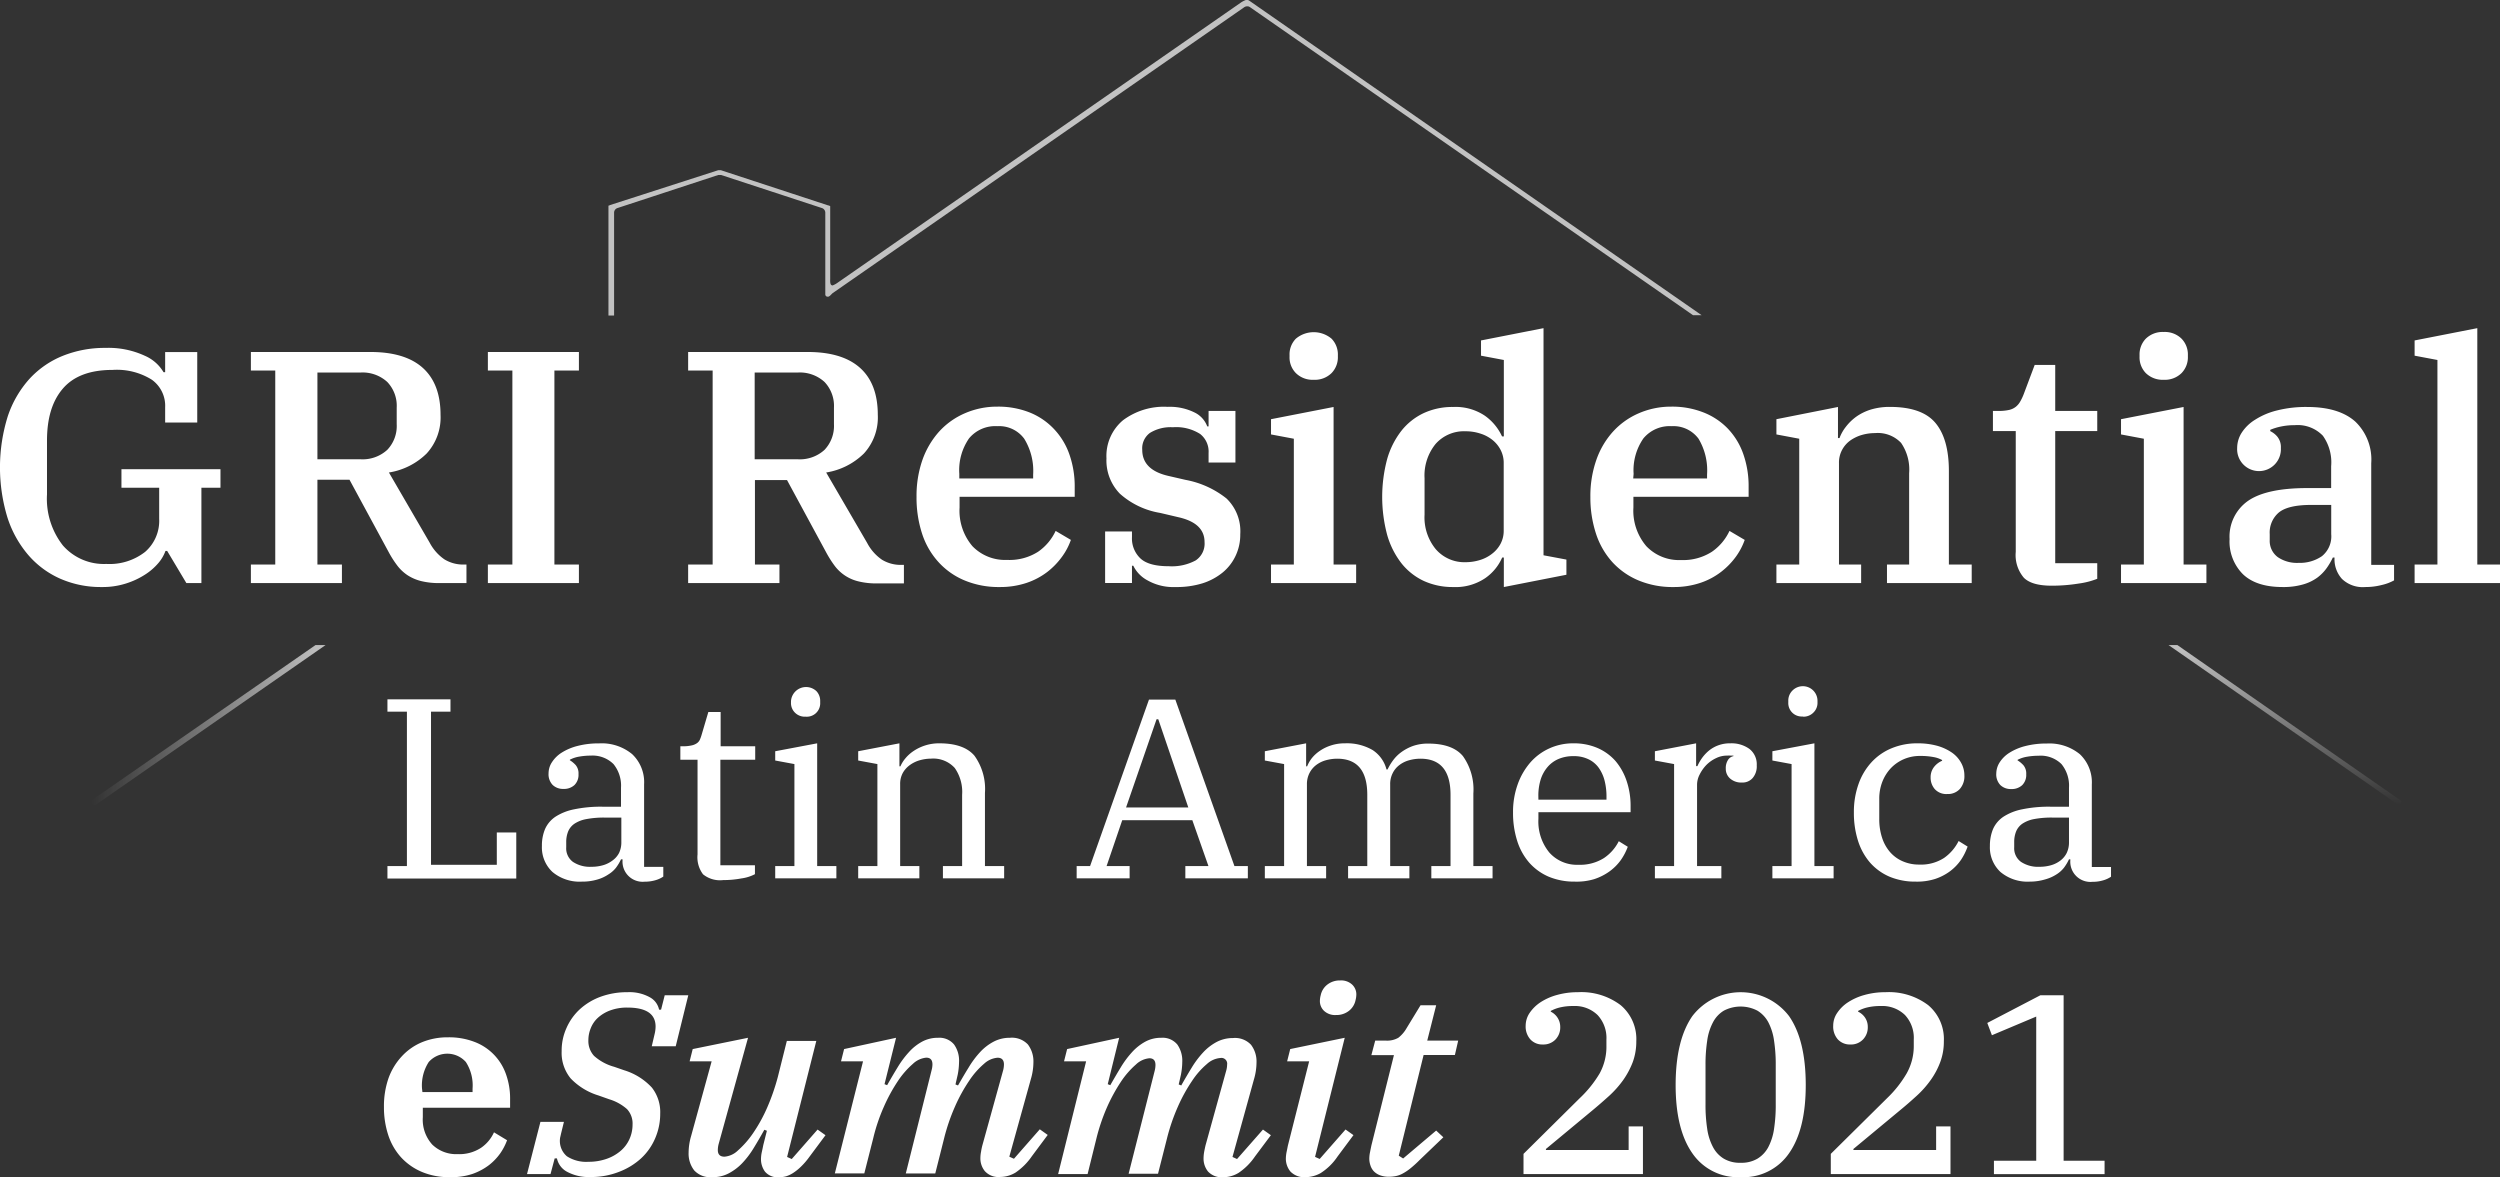 <svg xmlns="http://www.w3.org/2000/svg" xmlns:xlink="http://www.w3.org/1999/xlink" viewBox="0 0 372.38 175.34"><rect x="0" y="0" width="372.38" height="175.34" fill="#333333" stroke="none"/><defs><linearGradient id="linear-gradient" x1="340.37" x2="340.37" y1="119.84" y2="96.08" gradientUnits="userSpaceOnUse"><stop offset="0" stop-color="#fff" stop-opacity="0"/><stop offset="1" stop-color="#fff"/></linearGradient><linearGradient id="linear-gradient-2" x1="13.68" x2="48.5" y1="107.99" y2="107.99" xlink:href="#linear-gradient"/><style>.cls-4{fill:#fff}</style></defs><g id="Layer_2" data-name="Layer 2"><g id="Layer_1-2" data-name="Layer 1"><g opacity=".7"><path fill="url(#linear-gradient)" d="M324.32 96.08H323l34.09 23.7a.42.42 0 00.21.06.37.37 0 00.3-.16.36.36 0 00-.09-.5z"/><path fill="url(#linear-gradient-2)" d="M13.69 119.4a.41.41 0 00.07.32.43.43 0 00.34.18.41.41 0 00.24-.08L48.5 96.08H47l-33.17 23a.41.41 0 00-.14.32z"/><path d="M124 43.68L185.3 1.1a.8.8 0 01.49-.16.67.67 0 01.39.12l66 45.89h1.28L186.08.1a.59.59 0 00-.24-.1h-.27a3.61 3.61 0 00-.75.39l-60 41.68a3.25 3.25 0 01-.81.45.38.38 0 01-.17-.06c-.23-.14-.18-.72-.18-1V30.72l-.05-.06h-.06l-.1-.06h-.08l-16-5.25h-.38l-16.14 5.2-.08.05h-.08l-.06.06v.22a.37.37 0 010 .08V47h.84V31.69a.73.73 0 01.5-.7l15-4.92a.93.93 0 01.23 0 .85.85 0 01.23 0l15 4.92a.73.73 0 01.5.7v12.16a.34.34 0 00.39.34c.1 0 .11 0 .3-.13z" class="cls-4"/></g><path d="M15.14 87.44A15 15 0 019 86.21a13.45 13.45 0 01-4.78-3.53 16.19 16.19 0 01-3.11-5.59A25.58 25.58 0 011.16 62a15.76 15.76 0 013.25-5.59 13.65 13.65 0 015-3.43 16.76 16.76 0 016.29-1.16A12.9 12.9 0 0121.59 53a6 6 0 012.77 2.44h.24v-3h4.78v10.5H24.6v-2.27a4.77 4.77 0 00-2-4.12 9.83 9.83 0 00-5.84-1.45c-3.35 0-5.82.93-7.42 2.81S7 62.36 7 65.65v8a11.28 11.28 0 002.37 7.6A8.11 8.11 0 0015.83 84a8.61 8.61 0 005.79-1.8 6.13 6.13 0 002.09-4.91v-4.64h-5.62v-2.76h14.75v2.76H30v14.2h-2.24l-2.86-4.79h-.25a5.8 5.8 0 01-1.08 1.83 8.76 8.76 0 01-2 1.72 11.72 11.72 0 01-2.83 1.31 11.44 11.44 0 01-3.6.52zM37.37 84.09H41v-28.9h-3.63v-2.76h17.8c3.45 0 6.06.79 7.81 2.37s2.64 3.9 2.64 7a7.94 7.94 0 01-2.07 5.75 10.28 10.28 0 01-5.62 2.83L64 80.83a6.92 6.92 0 002.2 2.49 5.35 5.35 0 002.93.77h.35v2.76h-4a11 11 0 01-2.76-.3 6.66 6.66 0 01-2-.86 6.28 6.28 0 01-1.53-1.43 15.17 15.17 0 01-1.31-2.05l-5.82-10.75h-4.78v12.63h3.65v2.76H37.37zm9.91-15.68h6.41a5.44 5.44 0 004-1.41 5.14 5.14 0 001.4-3.82v-2.46a5.14 5.14 0 00-1.4-3.82 5.44 5.44 0 00-4-1.41h-6.41zM72.67 84.09h3.65v-28.9h-3.65v-2.76h13.56v2.76h-3.65v28.9h3.65v2.76H72.67zM102.5 84.09h3.65v-28.9h-3.65v-2.76h17.8q5.17 0 7.81 2.37t2.64 7a7.94 7.94 0 01-2.07 5.75 10.32 10.32 0 01-5.62 2.83l6.11 10.5a6.92 6.92 0 002.2 2.49 5.35 5.35 0 002.93.77h.34v2.76h-4a11 11 0 01-2.76-.3 6.21 6.21 0 01-3.53-2.29 16.22 16.22 0 01-1.3-2.05l-5.82-10.75h-4.78v12.58h3.65v2.76h-13.6zm9.91-15.68h6.41a5.44 5.44 0 004-1.41 5.18 5.18 0 001.4-3.82v-2.46a5.18 5.18 0 00-1.4-3.82 5.44 5.44 0 00-4-1.41h-6.41zM148.89 87.44a13.14 13.14 0 01-5.25-1 10.9 10.9 0 01-3.89-2.76 11.58 11.58 0 01-2.42-4.24 17.27 17.27 0 01-.81-5.42 16.23 16.23 0 01.88-5.52 12.61 12.61 0 012.49-4.22 11.16 11.16 0 013.8-2.71 12 12 0 014.86-1 12.67 12.67 0 014.8.86 10.17 10.17 0 013.65 2.48 10.48 10.48 0 012.29 3.78 14.32 14.32 0 01.79 4.86V74h-17.15v1.59a8.14 8.14 0 001.92 5.77A6.76 6.76 0 00150 83.4a7.91 7.91 0 004.63-1.22 7.76 7.76 0 002.61-3.1l2.27 1.34a9.58 9.58 0 01-1.33 2.52 11.07 11.07 0 01-2.18 2.25 10.61 10.61 0 01-3.08 1.63 12.39 12.39 0 01-4.03.62zm-6-16.17h11v-.59a9.11 9.11 0 00-1.33-5.33 4.63 4.63 0 00-4-1.87 5.08 5.08 0 00-4.22 1.82 8.32 8.32 0 00-1.45 5.28zM175.07 87.44a7.79 7.79 0 01-4.16-1 4.9 4.9 0 01-2.1-2.17h-.2v2.57h-4v-7.68h4V80a4.1 4.1 0 001.26 3.18c.84.78 2.24 1.16 4.22 1.16a7.48 7.48 0 004-.86 3 3 0 001.33-2.74q0-2.81-3.85-3.69l-2.76-.65a11.9 11.9 0 01-6-2.86 7.09 7.09 0 01-2-5.27 6.94 6.94 0 012.46-5.67 10.16 10.16 0 016.66-2 8.28 8.28 0 014 .84 3.74 3.74 0 011.89 2.07h.2v-2.3h4v7.69h-4v-1.43a3.33 3.33 0 00-1.26-2.83 6.66 6.66 0 00-4.06-1 5.86 5.86 0 00-3.41.84 2.85 2.85 0 00-1.15 2.52q0 3 3.9 3.89l2.56.59a13.82 13.82 0 016.09 2.77 6.76 6.76 0 012.05 5.32 7.32 7.32 0 01-.7 3.23 7.13 7.13 0 01-1.94 2.49 9.07 9.07 0 01-3 1.6 13 13 0 01-4.03.55zM189.32 84.09h3.4V65.35l-3.4-.64v-2.27l9.32-1.82v23.47H202v2.76h-12.68zm6.36-27.52a3.54 3.54 0 01-2.66-1 3.32 3.32 0 01-.94-2.44v-.24a3.32 3.32 0 01.94-2.44 4.13 4.13 0 015.32 0 3.37 3.37 0 01.94 2.44v.24a3.37 3.37 0 01-.94 2.44 3.54 3.54 0 01-2.66 1zM216.43 87.44a10.28 10.28 0 01-4.36-.91 9.25 9.25 0 01-3.33-2.64 12.39 12.39 0 01-2.12-4.22 21.9 21.9 0 010-11.29 12.34 12.34 0 012.12-4.21 9.25 9.25 0 013.33-2.64 10.13 10.13 0 014.36-.91 7.83 7.83 0 014.74 1.3 7.73 7.73 0 012.56 3.08h.27V53.62l-3.4-.64v-2.27l9.31-1.83v33.83l3.41.64v2.26L224 87.44v-4.39h-.25a7.26 7.26 0 01-2.54 3.08 7.92 7.92 0 01-4.78 1.31zm1.88-3.7a7.26 7.26 0 002.12-.32 5.52 5.52 0 001.82-.94 4.59 4.59 0 001.26-1.48 4.12 4.12 0 00.47-2V69a4.18 4.18 0 00-.47-2 4.59 4.59 0 00-1.26-1.51 5.5 5.5 0 00-1.82-.93 6.94 6.94 0 00-2.12-.32 5.63 5.63 0 00-4.46 1.87 7.45 7.45 0 00-1.66 5.13v5.42a7.45 7.45 0 001.66 5.13 5.63 5.63 0 004.46 1.95zM249.27 87.44a13.14 13.14 0 01-5.25-1 11 11 0 01-3.9-2.76 11.71 11.71 0 01-2.41-4.24 17.26 17.26 0 01-.82-5.42 16.22 16.22 0 01.89-5.52 12.29 12.29 0 012.49-4.22 11.16 11.16 0 013.8-2.71 12 12 0 014.85-1 12.68 12.68 0 014.81.86 10.17 10.17 0 013.65 2.43 10.48 10.48 0 012.29 3.78 14.32 14.32 0 01.79 4.86V74H243.3v1.59a8.14 8.14 0 001.93 5.77 6.73 6.73 0 005.17 2.06 7.92 7.92 0 004.6-1.24 7.76 7.76 0 002.61-3.1l2.27 1.34a9.88 9.88 0 01-1.33 2.52 11.12 11.12 0 01-2.2 2.25 10.48 10.48 0 01-3.08 1.63 12.29 12.29 0 01-4 .62zm-6-16.17h11v-.59a9.18 9.18 0 00-1.27-5.33 4.64 4.64 0 00-4-1.87 5.08 5.08 0 00-4.21 1.82 8.32 8.32 0 00-1.46 5.28zM264.6 84.09h3.4V65.35l-3.4-.64v-2.27l9.17-1.82v4.63h.23a6.13 6.13 0 01.94-1.67 7.42 7.42 0 011.55-1.51 7.7 7.7 0 012.19-1.07 9.54 9.54 0 012.83-.39q4.78 0 6.78 2.39t2 7.17v13.92h3.4v2.76h-12.62v-2.76h3.3V70.48a7 7 0 00-1.2-4.51 4.78 4.78 0 00-3.88-1.46 7.15 7.15 0 00-1.94.27 5.87 5.87 0 00-1.73.82 4.09 4.09 0 00-1.23 1.4 4 4 0 00-.47 2v15.09h3.3v2.76H264.6zM305.62 87.24c-2 0-3.36-.39-4.16-1.18a5.2 5.2 0 01-1.21-3.85v-18h-3.4v-3h.83a7.05 7.05 0 001.58-.15 2.5 2.5 0 001-.47 2.7 2.7 0 00.66-.79 7.57 7.57 0 00.52-1.1l1.63-4.34h3.06v6.85h6.26v3h-6.26v19.68h6.26v2.32a11.54 11.54 0 01-2.76.71 25.08 25.08 0 01-4.01.32zM315.93 84.09h3.4V65.35l-3.4-.64v-2.27l9.32-1.82v23.47h3.4v2.76h-12.72zm6.36-27.52a3.58 3.58 0 01-2.67-1 3.36 3.36 0 01-.93-2.44v-.24a3.36 3.36 0 01.93-2.44 3.58 3.58 0 012.67-1 3.54 3.54 0 012.66 1 3.37 3.37 0 01.94 2.44v.24a3.37 3.37 0 01-.94 2.44 3.54 3.54 0 01-2.66 1zM340 87.44q-3.9 0-5.9-1.9a6.88 6.88 0 01-2-5.25 6.49 6.49 0 012.73-5.67q2.75-1.92 8.85-1.92h3.55v-3.26a6.82 6.82 0 00-1.23-4.53 5.19 5.19 0 00-4.19-1.58 9.83 9.83 0 00-2.05.2 8.65 8.65 0 00-1.6.49v.2a3.14 3.14 0 011.06.83 2.47 2.47 0 01.52 1.68 3.26 3.26 0 11-6.51 0 4.24 4.24 0 01.67-2.27 6.29 6.29 0 012-1.94 10.82 10.82 0 013.25-1.38 17.47 17.47 0 014.51-.52q4.74 0 7.18 2.19A7.82 7.82 0 01353.2 69v15.14h3.4v2.31a7.05 7.05 0 01-1.85.69 9.65 9.65 0 01-2.44.3 4.47 4.47 0 01-3.47-1.21 4.36 4.36 0 01-1.11-3.08v-.1h-.25a10.31 10.31 0 01-.94 1.6 6.44 6.44 0 01-1.4 1.41 6.74 6.74 0 01-2.12 1 10.5 10.5 0 01-3.02.38zm2.36-3.6a5.8 5.8 0 003.5-1 3.79 3.79 0 001.38-3.28v-4.35h-3c-2.26 0-3.86.37-4.78 1.11a3.91 3.91 0 00-1.38 3.23v.89A3 3 0 00339.3 83a5.09 5.09 0 003.1.84zM359.66 84.09h3.4V53.62l-3.4-.64v-2.27l9.34-1.83v35.21h3.4v2.76h-12.74zM57.71 129h2.9v-23h-2.9v-1.83h9.39V106h-2.9v22.81H74V124h2.9v6.86H57.71zM86.67 131.32a6.29 6.29 0 01-4.37-1.43 5 5 0 01-1.58-3.89 6.29 6.29 0 01.47-2.52 4.32 4.32 0 011.55-1.83 8 8 0 012.78-1.1 19.36 19.36 0 014.2-.39h2.78v-2.82a5.09 5.09 0 00-1.12-3.53 4.42 4.42 0 00-3.38-1.26 10 10 0 00-1.73.15 4.61 4.61 0 00-1.39.46v.08a4.05 4.05 0 01.87.72 1.92 1.92 0 01.42 1.34 2.13 2.13 0 01-.61 1.64 2.29 2.29 0 01-1.64.57 2.22 2.22 0 01-1.6-.59 2.29 2.29 0 01-.61-1.74 3 3 0 01.5-1.64 4.71 4.71 0 011.45-1.43 8.18 8.18 0 012.36-1 12.48 12.48 0 013.2-.38 7.12 7.12 0 014.94 1.6 5.74 5.74 0 011.78 4.5v12.29h2.86v1.45a4.05 4.05 0 01-1.14.53 5.62 5.62 0 01-1.65.23 3 3 0 01-3.28-3.2V128h-.23a7.13 7.13 0 01-.74 1.24 4.23 4.23 0 01-1.13 1A5.78 5.78 0 0189 131a7.8 7.8 0 01-2.33.32zm1.45-2.21a6.06 6.06 0 001.69-.23 4.26 4.26 0 001.4-.69 3.19 3.19 0 001-1.14 3.64 3.64 0 00.34-1.64v-3.63h-2.49a13.94 13.94 0 00-2.74.23 4.72 4.72 0 00-1.76.69 2.62 2.62 0 00-.93 1.14 4.21 4.21 0 00-.29 1.61v.76a2.5 2.5 0 001 2.17 4.61 4.61 0 002.78.73zM107.72 131.09a4 4 0 01-3-.86 4.2 4.2 0 01-.82-2.95v-14.12h-2.56v-2h.31a5.85 5.85 0 001.33-.12 2.19 2.19 0 00.8-.32 1.3 1.3 0 00.46-.53 5.41 5.41 0 00.27-.75l1-3.39h1.83v5.11h5.15v2h-5.19v15.72h5.15v1.33a6.1 6.1 0 01-2 .63 14.67 14.67 0 01-2.73.25zM115.47 129h2.86v-15.19l-2.86-.53v-1.38l6.25-1.18V129h2.86v1.83h-9.11zm4.53-22.25a2.07 2.07 0 01-1.6-.61 2 2 0 01-.58-1.48v-.23a2.25 2.25 0 013.78-1.49 2.1 2.1 0 01.57 1.49v.23a2 2 0 01-2.17 2.09zM127.83 129h2.86v-15.19l-2.86-.53v-1.38l6.14-1.18v3.43h.15a4.68 4.68 0 01.73-1.18 5.68 5.68 0 011.22-1.1 6.8 6.8 0 013.85-1.15q3.66 0 5.23 1.85a8.47 8.47 0 011.56 5.55V129h2.86v1.83h-9.12V129h2.86v-10.61a6.21 6.21 0 00-1.1-4 4.31 4.31 0 00-3.51-1.39 6.27 6.27 0 00-1.66.23 4.66 4.66 0 00-1.49.71 3.67 3.67 0 00-1.07 1.18 3.37 3.37 0 00-.4 1.66V129h2.86v1.83h-9.11zM160.37 129h2l8.77-24.79h3.93l8.8 24.79h2v1.83h-9.31V129H180l-2.4-6.83h-10.44l-2.33 6.83h3.43v1.83h-7.89zm7.36-8.73H177l-4.47-13.13h-.26zM188.4 129h2.87v-15.19l-2.87-.53v-1.38l6.15-1.18v3.43h.15a4.94 4.94 0 01.7-1.22 5.39 5.39 0 011.21-1.1 6.24 6.24 0 011.66-.8 6.43 6.43 0 012.07-.31 7.62 7.62 0 014.11 1 4.9 4.9 0 012.07 2.89h.16a8.37 8.37 0 01.8-1.33 5.61 5.61 0 011.24-1.24 6.92 6.92 0 011.73-.92 6.71 6.71 0 012.29-.36c2.42 0 4.14.63 5.17 1.87a8.58 8.58 0 011.55 5.57V129h2.86v1.83h-9.12V129h2.86v-10.61q0-5.39-4.5-5.38a6.27 6.27 0 00-1.66.23 4.18 4.18 0 00-1.45.71 3.38 3.38 0 00-1 1.2 3.58 3.58 0 00-.38 1.67V129h2.86v1.83h-9.13V129h2.86v-10.61q0-5.39-4.5-5.38a6.27 6.27 0 00-1.66.23 4.27 4.27 0 00-1.45.71 3.48 3.48 0 00-1 1.2 3.58 3.58 0 00-.38 1.67V129h2.86v1.83h-9.13zM234.56 131.32a9.81 9.81 0 01-3.89-.74 8.17 8.17 0 01-2.9-2.1 9.11 9.11 0 01-1.79-3.26 13.62 13.62 0 01-.61-4.2 12.14 12.14 0 01.69-4.18 10.17 10.17 0 011.88-3.26 8.31 8.31 0 012.85-2.11 8.47 8.47 0 013.58-.75 8.88 8.88 0 013.57.69 7.61 7.61 0 012.67 1.92 9 9 0 011.68 3 11.55 11.55 0 01.59 3.74v.91h-13.73v1a7.28 7.28 0 001.62 5 5.49 5.49 0 004.33 1.83 6.67 6.67 0 003.81-1 6.55 6.55 0 002.21-2.51l1.34.83a8.7 8.7 0 01-1.05 2 7.47 7.47 0 01-1.66 1.66 8.35 8.35 0 01-2.29 1.16 9.06 9.06 0 01-2.9.37zm-5.41-12.21h10.14v-.42a9.63 9.63 0 00-.28-2.4 5.79 5.79 0 00-.88-1.93 4 4 0 00-1.53-1.27 4.93 4.93 0 00-2.23-.46 5.54 5.54 0 00-2.27.44 4.46 4.46 0 00-1.64 1.24 5.32 5.32 0 00-1 1.89 8.16 8.16 0 00-.32 2.38zM246.5 129h2.86v-15.19l-2.86-.53v-1.38l6.14-1.18v3.4h.19a7.06 7.06 0 01.69-1.21 6 6 0 011-1.08 4.86 4.86 0 011.39-.8 5 5 0 011.84-.31 4.54 4.54 0 012.84.84 2.9 2.9 0 011.08 2.44 2.67 2.67 0 01-.61 1.89 2 2 0 01-1.6.67 2.5 2.5 0 01-1.75-.59 1.9 1.9 0 01-.65-1.47 2.23 2.23 0 01.34-1.32 1.24 1.24 0 01.8-.55v-.08h-.4a4.72 4.72 0 00-.59 0 3.61 3.61 0 00-1.6.38 5 5 0 00-1.43 1 5.68 5.68 0 00-1 1.41 3.34 3.34 0 00-.4 1.54V129h3.62v1.83h-9.9zM264 129h2.86v-15.19l-2.86-.53v-1.38l6.26-1.18V129h2.86v1.83H264zm4.54-22.28a2 2 0 01-2.17-2.09v-.23a2.1 2.1 0 01.57-1.49 2.18 2.18 0 013.78 1.49v.23a2 2 0 01-.58 1.48 2.07 2.07 0 01-1.63.64zM285.33 131.32a9.85 9.85 0 01-3.89-.74 8.17 8.17 0 01-2.9-2.1 9.26 9.26 0 01-1.79-3.26 13.62 13.62 0 01-.61-4.2 12.35 12.35 0 01.69-4.23 9.39 9.39 0 011.94-3.26 8.38 8.38 0 013-2.08 9.85 9.85 0 013.85-.73 10.86 10.86 0 012.9.36 7.39 7.39 0 012.19 1 4.47 4.47 0 011.39 1.52 3.83 3.83 0 01.5 1.93 2.83 2.83 0 01-.69 2 2.38 2.38 0 01-1.86.74 2.31 2.31 0 01-1.86-.73 2.59 2.59 0 01-.62-1.73 2.46 2.46 0 01.45-1.49 3 3 0 011.26-1v-.11a4.06 4.06 0 00-1.26-.44 10.21 10.21 0 00-2-.17 6 6 0 00-2.46.49 5.89 5.89 0 00-1.93 1.35 6.29 6.29 0 00-1.25 2 6.92 6.92 0 00-.46 2.55V122a8.72 8.72 0 00.42 2.78 6.09 6.09 0 001.18 2.13 5.25 5.25 0 001.87 1.37 6 6 0 002.48.5 6.32 6.32 0 003.72-1 6.75 6.75 0 002.15-2.51l1.34.83a9 9 0 01-1 2 7.39 7.39 0 01-1.6 1.66 7.9 7.9 0 01-2.24 1.16 8.89 8.89 0 01-2.91.4zM302.35 131.32a6.3 6.3 0 01-4.37-1.43 5 5 0 01-1.58-3.89 6.47 6.47 0 01.47-2.52 4.32 4.32 0 011.55-1.83 8 8 0 012.78-1.1 19.36 19.36 0 014.2-.39h2.78v-2.82a5.09 5.09 0 00-1.12-3.53 4.41 4.41 0 00-3.41-1.24 10.05 10.05 0 00-1.74.15 4.61 4.61 0 00-1.39.46v.08a4.05 4.05 0 01.87.72 1.92 1.92 0 01.42 1.34 2.13 2.13 0 01-.61 1.64 2.29 2.29 0 01-1.64.57 2.22 2.22 0 01-1.6-.59 2.29 2.29 0 01-.61-1.74 3.13 3.13 0 01.5-1.64 4.71 4.71 0 011.45-1.43 8.18 8.18 0 012.36-1 12.51 12.51 0 013.21-.38 7.16 7.16 0 014.94 1.6 5.77 5.77 0 011.77 4.5v12.29h2.86v1.45a4.05 4.05 0 01-1.14.53 5.55 5.55 0 01-1.64.23 3 3 0 01-3.28-3.2V128h-.2a7.13 7.13 0 01-.74 1.24 4.34 4.34 0 01-1.12 1 6 6 0 01-1.66.74 7.92 7.92 0 01-2.31.34zm1.45-2.21a6.18 6.18 0 001.7-.23 4.21 4.21 0 001.39-.69 3.19 3.19 0 00.95-1.14 3.64 3.64 0 00.34-1.64v-3.63h-2.44a13.94 13.94 0 00-2.74.22 4.72 4.72 0 00-1.76.69 2.62 2.62 0 00-.93 1.14 4.21 4.21 0 00-.29 1.61v.76a2.5 2.5 0 001 2.17 4.61 4.61 0 002.78.74zM67 175.34a10.32 10.32 0 01-4.18-.79 8.9 8.9 0 01-3.07-2.15 9.15 9.15 0 01-1.91-3.3 13.2 13.2 0 01-.65-4.22 12.65 12.65 0 01.69-4.31 9.51 9.51 0 012-3.26 8.52 8.52 0 013-2.08 10 10 0 013.87-.72 10.56 10.56 0 013.84.65 7.93 7.93 0 014.75 4.77 10.72 10.72 0 01.64 3.81V165h-13v1.41a5.52 5.52 0 001.41 4.08 5.11 5.11 0 003.77 1.42 5.91 5.91 0 003.49-.94 5.56 5.56 0 001.93-2.31l1.95 1.18a8.74 8.74 0 01-1 1.93 8.38 8.38 0 01-1.7 1.78 9 9 0 01-2.46 1.31 9.85 9.85 0 01-3.37.48zm-4.08-12.67h7.47v-.53a6.41 6.41 0 00-1-3.95 3.7 3.7 0 00-5.53 0 6.41 6.41 0 00-1 3.95zM87.66 173.05a8 8 0 002.7-.44 6.46 6.46 0 002.08-1.18 5 5 0 001.32-1.76 5.22 5.22 0 00.46-2.15 3.15 3.15 0 00-.82-2.31 7.08 7.08 0 00-2.65-1.47l-1.61-.57a9.59 9.59 0 01-4.14-2.54 6 6 0 01-1.34-4.06 8.18 8.18 0 01.73-3.47 8.33 8.33 0 012-2.79 9.35 9.35 0 013.09-1.85 11.4 11.4 0 014-.67 6.23 6.23 0 013.3.75 2.72 2.72 0 011.39 1.85h.3l.54-2.14h3.51l-1.87 7.59h-3.57l.42-1.79a4.83 4.83 0 00.15-1.14q0-2.83-4.2-2.83a7.18 7.18 0 00-2.55.42 5.63 5.63 0 00-1.83 1.09 4.17 4.17 0 00-1.07 1.55 4.65 4.65 0 00-.36 1.79 3.28 3.28 0 00.84 2.34 7.42 7.42 0 003 1.63l1.53.53A9.31 9.31 0 0197.1 162a5.91 5.91 0 011.24 3.87 9.18 9.18 0 01-.75 3.68 8.73 8.73 0 01-2.11 3 10.23 10.23 0 01-3.28 2 11.35 11.35 0 01-4.24.77 6.79 6.79 0 01-3.47-.77 2.94 2.94 0 01-1.53-2h-.34l-.62 2.33h-3.5l2-7.78H84l-.42 1.71c-.05.23-.1.44-.14.61a3 3 0 001 2.81 5.29 5.29 0 003.22.82zM106.08 175.34a3.27 3.27 0 01-2.67-1 4.05 4.05 0 01-.84-2.64 9 9 0 01.38-2.51l3.05-11.1h-3.28l.46-1.83 8.24-1.68-4.39 15.87a3.88 3.88 0 00-.11.84c0 .66.32 1 1 1a3.27 3.27 0 002-.93 13.81 13.81 0 002.23-2.54 23 23 0 002.1-3.79 31.91 31.91 0 001.62-4.66l1.33-5.32h4.39l-4.35 17.28.69.31 3.85-4.39 1.18.84-2.36 3.17a10.86 10.86 0 01-1.32 1.54 7.43 7.43 0 01-1.18.94 4.32 4.32 0 01-1 .47 3.76 3.76 0 01-1 .14 2.47 2.47 0 01-2.16-.84 3.14 3.14 0 01-.59-1.83 5.19 5.19 0 01.13-1.11q.14-.62.21-1l.54-2.14-.38-.15q-.81 1.46-1.59 2.73a13.17 13.17 0 01-1.69 2.23 7.84 7.84 0 01-2 1.52 5 5 0 01-2.49.58zM128.55 158.09h-3.28l.46-1.83 7.74-1.68-1.72 6.91.39.15c.53-.94 1.06-1.84 1.58-2.69a14.32 14.32 0 011.68-2.25 7.36 7.36 0 011.94-1.54 4.94 4.94 0 012.39-.58 2.83 2.83 0 012.38 1 4.13 4.13 0 01.74 2.63 10.33 10.33 0 01-.19 1.83l-.34 1.49.38.15c.54-.94 1.06-1.84 1.59-2.69a13.77 13.77 0 011.71-2.29 7.49 7.49 0 012-1.54 5.12 5.12 0 012.42-.58 3.27 3.27 0 012.69 1 4.16 4.16 0 01.82 2.64 9 9 0 01-.38 2.51l-3.21 11.56.69.31 3.85-4.39 1.18.84-2.36 3.17a9.25 9.25 0 01-2.44 2.44 4.44 4.44 0 01-2.25.65 2.75 2.75 0 01-2.31-.86 3 3 0 01-.67-1.9 5.19 5.19 0 01.1-1 8.77 8.77 0 01.21-1l3.09-11.16a3.73 3.73 0 00.11-.84c0-.66-.32-1-.95-1a3.35 3.35 0 00-2 .89 12 12 0 00-2.21 2.51 24.27 24.27 0 00-2.1 3.8 28.94 28.94 0 00-1.64 4.76l-1.33 5.28h-4.39l3.85-15.41a3.27 3.27 0 00.12-.84c0-.66-.31-1-.92-1a3.34 3.34 0 00-2 .93 12.66 12.66 0 00-2.23 2.56 25 25 0 00-2.08 3.81 26.86 26.86 0 00-1.58 4.66l-1.34 5.28h-4.39zM161.78 158.09h-3.29l.46-1.83 7.75-1.68-1.7 6.91.38.15c.54-.94 1.06-1.84 1.58-2.69a14.32 14.32 0 011.68-2.25 7.56 7.56 0 011.95-1.54 4.9 4.9 0 012.38-.58 2.84 2.84 0 012.39 1 4.2 4.2 0 01.74 2.63 10.33 10.33 0 01-.19 1.83l-.34 1.49.38.15c.53-.94 1.06-1.84 1.58-2.69a13.8 13.8 0 011.7-2.25 7.61 7.61 0 012-1.54 5.15 5.15 0 012.42-.58 3.26 3.26 0 012.69 1 4.1 4.1 0 01.82 2.64 9 9 0 01-.38 2.51l-3.2 11.56.68.31 3.86-4.39 1.18.84-2.37 3.17a9.11 9.11 0 01-2.44 2.44 4.44 4.44 0 01-2.25.65 2.78 2.78 0 01-2.31-.86 3.07 3.07 0 01-.66-1.9 6.06 6.06 0 01.09-1q.1-.54.21-1l3.09-11.16a3.27 3.27 0 00.12-.84.86.86 0 00-1-1 3.36 3.36 0 00-2 .89 11.71 11.71 0 00-2.21 2.51 24.27 24.27 0 00-2.1 3.8 28.94 28.94 0 00-1.64 4.76l-1.34 5.28h-4.38l3.89-15.36a3.73 3.73 0 00.11-.84c0-.66-.3-1-.91-1a3.33 3.33 0 00-2 .93 12.66 12.66 0 00-2.23 2.56 25.86 25.86 0 00-2.08 3.81 28.66 28.66 0 00-1.58 4.66l-1.31 5.29h-4.39zM194.54 175.34a2.86 2.86 0 01-2.33-.84 3 3 0 01-.68-1.91 5.45 5.45 0 01.11-1c.08-.37.14-.68.19-.94l3.17-12.56h-3.28l.46-1.83 8.12-1.68-4.42 17.74.69.31 3.85-4.39 1.18.84-2.36 3.17a8.6 8.6 0 01-2.52 2.48 4.67 4.67 0 01-2.18.61zm4.46-24.15a2.4 2.4 0 01-1.79-.63 2 2 0 01-.61-1.43 3.51 3.51 0 01.12-.88 2.69 2.69 0 011-1.6 3 3 0 011.9-.61 2.4 2.4 0 011.8.63 2 2 0 01.61 1.43 3.51 3.51 0 01-.12.88 2.69 2.69 0 01-1 1.6 3 3 0 01-1.91.61zM204.84 155h1.57a3.34 3.34 0 001.87-.42 4.79 4.79 0 001.22-1.41l2.09-3.43h2.33l-1.33 5.26h4.61l-.49 2.14h-4.66l-3.7 15 .65.42 4.92-4.16 1.07 1-3.51 3.36a16.72 16.72 0 01-1.43 1.3 7.29 7.29 0 01-1.15.76 3.51 3.51 0 01-1 .36 5.23 5.23 0 01-1 .1 3.74 3.74 0 01-1.37-.23 2.51 2.51 0 01-.92-.61 2.32 2.32 0 01-.49-.88 3.11 3.11 0 01-.16-1 5 5 0 01.12-1c.07-.37.14-.68.19-.94l3.36-13.46h-3.36zM226.93 171.87l8.35-8.27a17 17 0 003-3.73 8.31 8.31 0 001-4.15v-.88a5 5 0 00-1.32-3.65 4.84 4.84 0 00-3.6-1.34 8.26 8.26 0 00-2 .21 5.62 5.62 0 00-1.37.52v.11a2.52 2.52 0 011.41 2.29 2.57 2.57 0 01-.7 1.85 2.49 2.49 0 01-1.89.75 2.41 2.41 0 01-1.85-.75 2.87 2.87 0 01-.71-2.05 3.43 3.43 0 01.59-1.9 5.85 5.85 0 011.62-1.59 8.68 8.68 0 012.46-1.09 11.41 11.41 0 013.11-.41 9.71 9.71 0 016.37 1.93 6.59 6.59 0 012.33 5.36 8.94 8.94 0 01-.53 3.13 12.26 12.26 0 01-1.41 2.65 15.17 15.17 0 01-2.08 2.35c-.81.73-1.64 1.46-2.5 2.17l-6.94 5.76v.15h12.32v-3.51h2.13v7.1h-17.79zM259.28 175.34a8.22 8.22 0 01-7.21-3.57q-2.49-3.57-2.48-10.2t2.48-10.21a9.07 9.07 0 0114.42 0q2.47 3.57 2.48 10.21t-2.48 10.2a8.24 8.24 0 01-7.21 3.57zm0-2.14a4.69 4.69 0 002.49-.61 4.49 4.49 0 001.63-1.74 8.45 8.45 0 00.85-2.72 23.33 23.33 0 00.25-3.63v-5.87a23.43 23.43 0 00-.25-3.61 8.42 8.42 0 00-.85-2.74 4.49 4.49 0 00-1.63-1.74 5.41 5.41 0 00-5 0 4.4 4.4 0 00-1.62 1.74 8.18 8.18 0 00-.86 2.74 23.43 23.43 0 00-.25 3.61v5.87a23.33 23.33 0 00.25 3.63 8.21 8.21 0 00.86 2.72 4.4 4.4 0 001.62 1.74 4.7 4.7 0 002.51.61zM272.7 171.87l8.36-8.27a16.89 16.89 0 002.95-3.73 8.31 8.31 0 001.05-4.15v-.88a5 5 0 00-1.31-3.65 4.84 4.84 0 00-3.61-1.34 8.23 8.23 0 00-2 .21 5.46 5.46 0 00-1.37.52v.11a2.59 2.59 0 011 .84 2.44 2.44 0 01.44 1.45 2.57 2.57 0 01-.71 1.85 2.47 2.47 0 01-1.89.75 2.43 2.43 0 01-1.85-.75 2.87 2.87 0 01-.7-2.05 3.35 3.35 0 01.59-1.9 5.59 5.59 0 011.62-1.59 8.68 8.68 0 012.46-1.09 11.36 11.36 0 013.11-.41 9.73 9.73 0 016.37 1.93 6.59 6.59 0 012.33 5.36 8.71 8.71 0 01-.54 3.13 11.45 11.45 0 01-1.41 2.65 14.67 14.67 0 01-2.08 2.35c-.8.73-1.63 1.46-2.5 2.17l-6.94 5.76v.15h12.32v-3.51h2.14v7.1H272.7zM297 172.89h6.3v-21.47l-6.6 2.78-.69-1.83 7.9-4.12h3.47v24.64h6.1v2H297z" class="cls-4"/></g></g></svg>